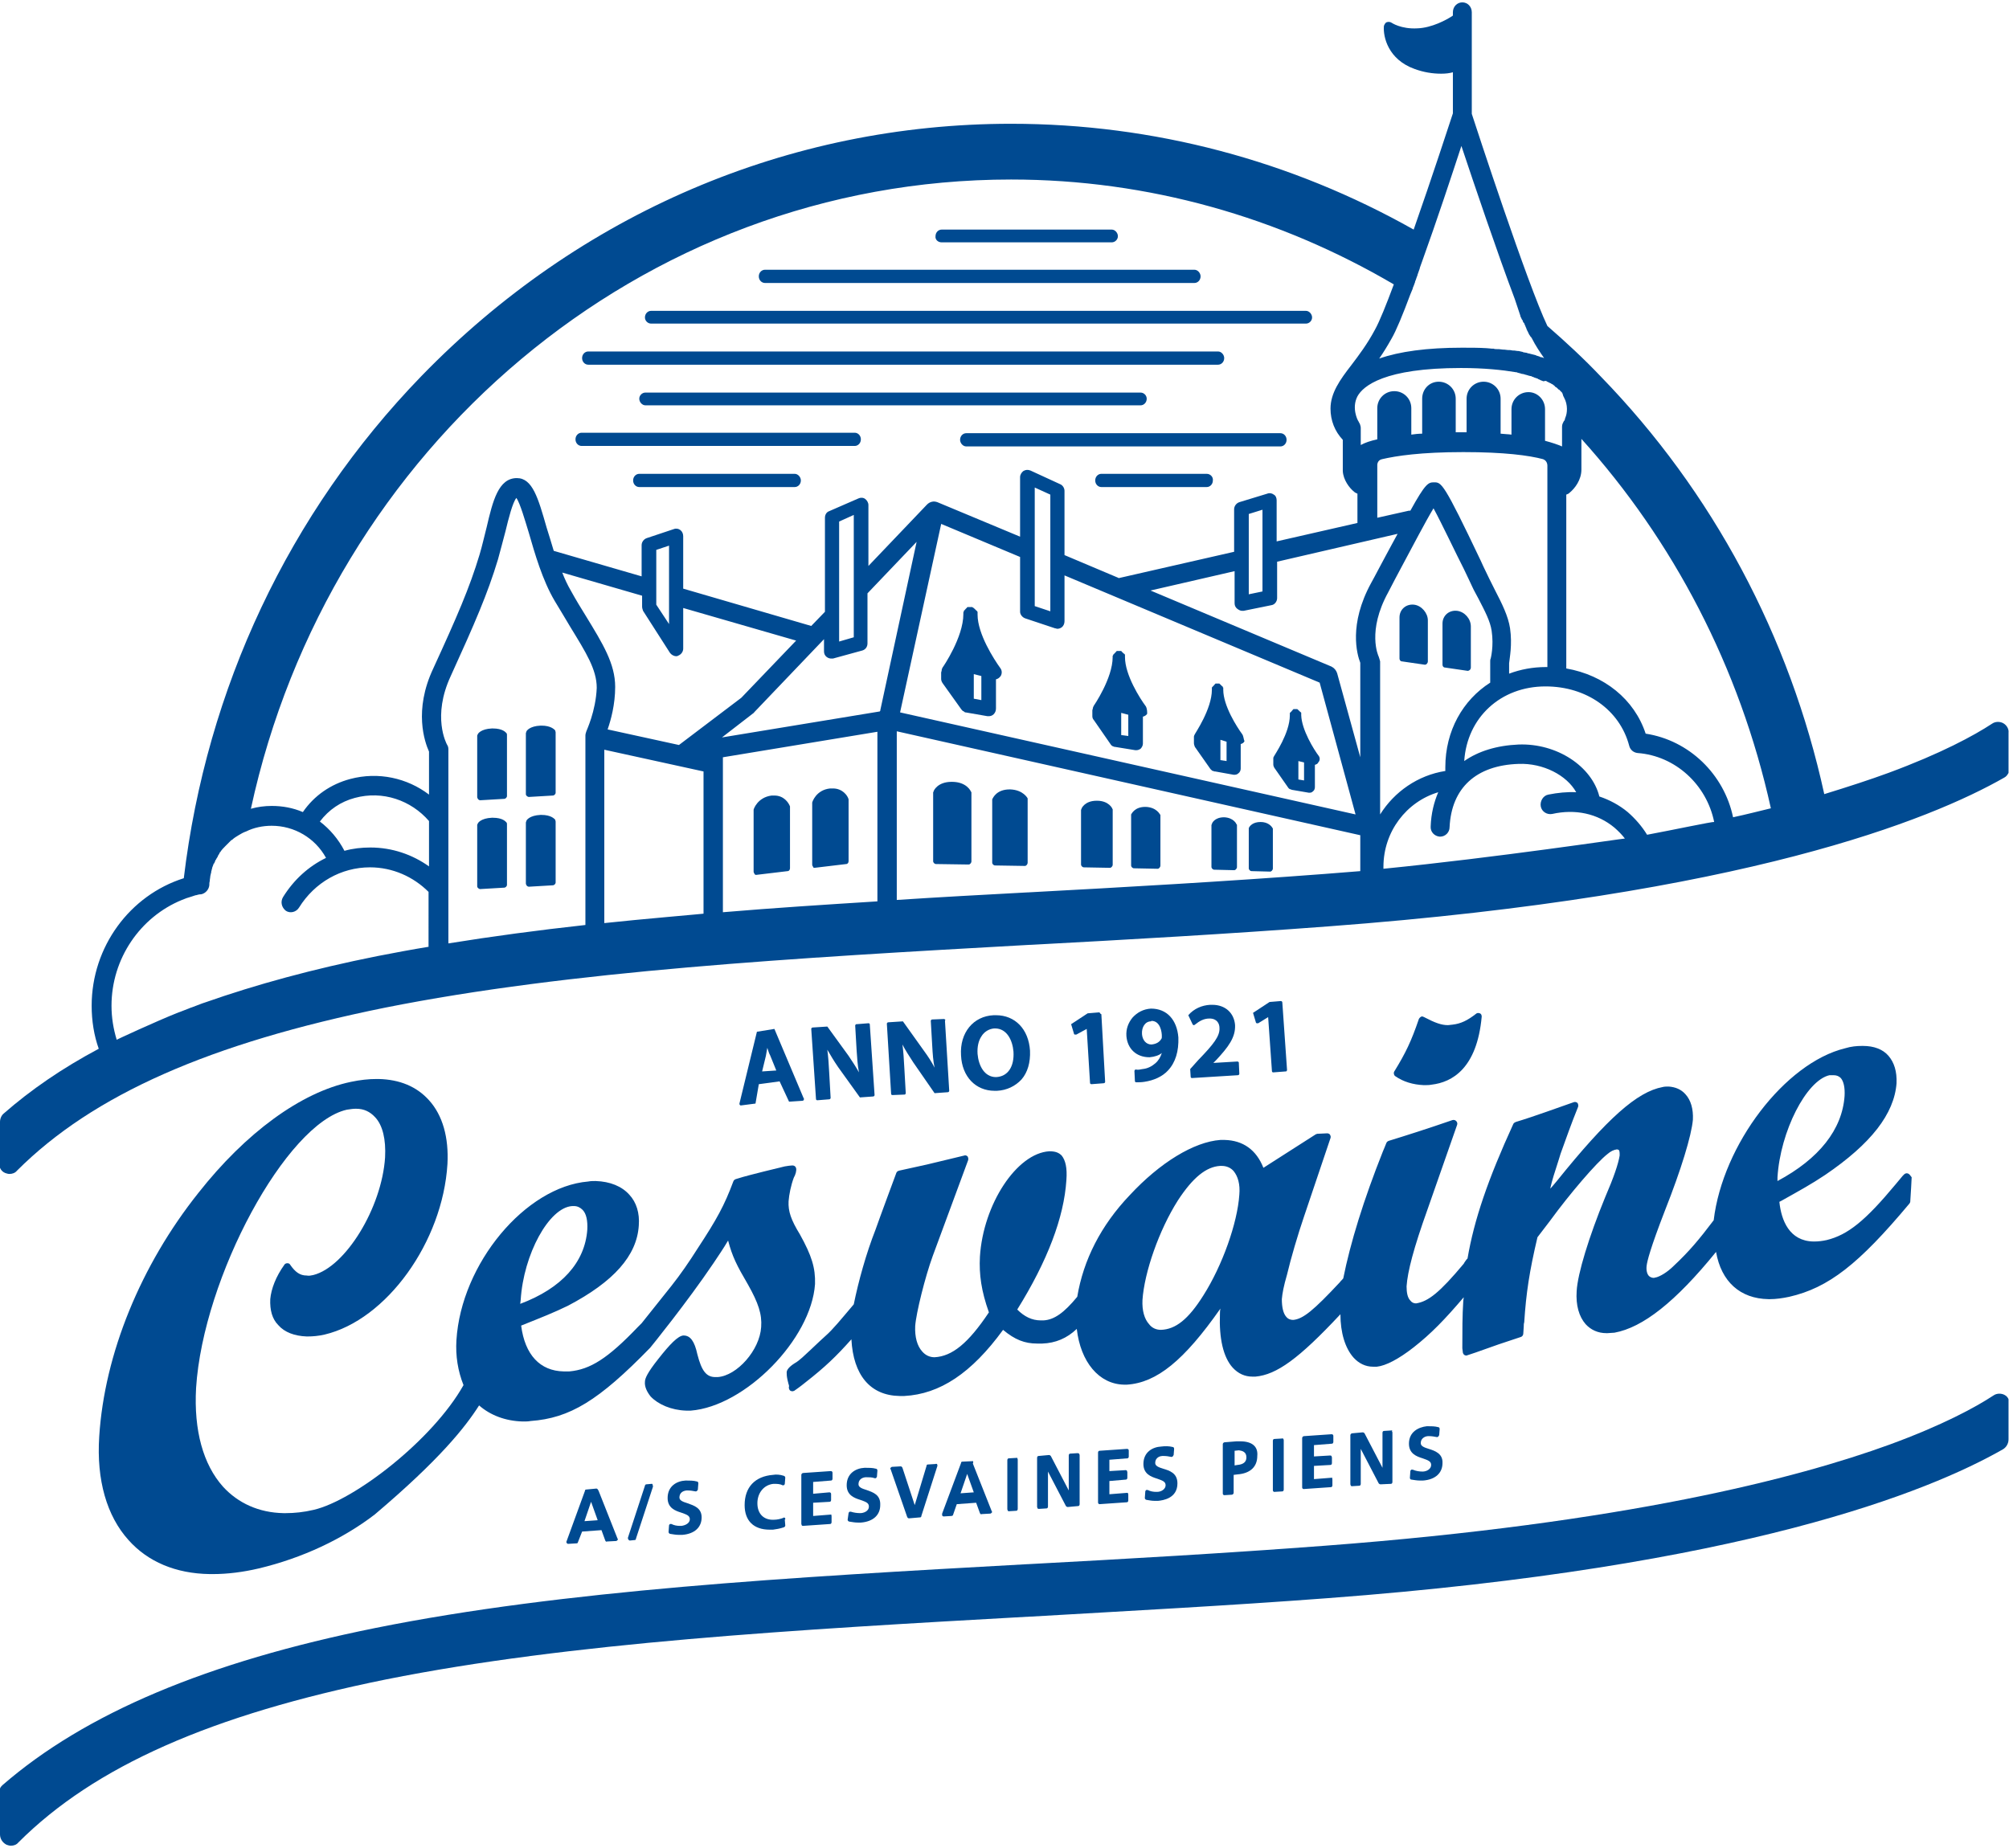 <?xml version="1.0" encoding="utf-8"?>
<!-- Generator: Adobe Illustrator 24.1.0, SVG Export Plug-In . SVG Version: 6.00 Build 0)  -->
<svg version="1.1" id="Layer_1" xmlns="http://www.w3.org/2000/svg" xmlns:xlink="http://www.w3.org/1999/xlink" x="0px" y="0px"
	 viewBox="0 0 425.2 391.2" style="enable-background:new 0 0 425.2 391.2;" xml:space="preserve">
<style type="text/css">
	.st0{fill:#004A91;}
</style>
<g>
	<path class="st0" d="M137.8,68.5h138.6c0.7,0,1.3-0.6,1.3-1.3c0-0.7-0.6-1.4-1.3-1.4H137.8c-0.7,0-1.3,0.6-1.3,1.4
		C136.5,67.9,137.1,68.5,137.8,68.5z"/>
	<path class="st0" d="M242.7,84.4c0-0.7-0.6-1.3-1.3-1.3H136.6c-0.7,0-1.3,0.6-1.3,1.3c0,0.7,0.6,1.4,1.3,1.4h104.8
		C242.1,85.8,242.7,85.2,242.7,84.4z"/>
	<path class="st0" d="M124.5,77.2h133.3c0.7,0,1.3-0.6,1.3-1.4c0-0.7-0.6-1.4-1.3-1.4H124.5c-0.7,0-1.3,0.6-1.3,1.4
		C123.2,76.6,123.8,77.2,124.5,77.2z"/>
	<path class="st0" d="M161.9,59.9h90.9c0.7,0,1.3-0.6,1.3-1.4c0-0.7-0.6-1.4-1.3-1.4h-90.9c-0.7,0-1.3,0.6-1.3,1.4
		C160.6,59.3,161.2,59.9,161.9,59.9z"/>
	<path class="st0" d="M199.3,51.3h36c0.7,0,1.3-0.6,1.3-1.3c0-0.7-0.6-1.4-1.3-1.4h-36c-0.7,0-1.3,0.6-1.3,1.4
		C197.9,50.7,198.5,51.3,199.3,51.3z"/>
	<path class="st0" d="M123.1,94.4h57.8c0.7,0,1.3-0.6,1.3-1.4c0-0.8-0.6-1.4-1.3-1.4h-57.8c-0.7,0-1.3,0.6-1.3,1.4
		C121.8,93.8,122.4,94.4,123.1,94.4z"/>
	<path class="st0" d="M271,91.7h-66.5c-0.7,0-1.3,0.6-1.3,1.4c0,0.7,0.6,1.4,1.3,1.4H271c0.7,0,1.3-0.6,1.3-1.4
		C272.3,92.3,271.7,91.7,271,91.7z"/>
	<path class="st0" d="M168.2,100.3h-32.9c-0.7,0-1.3,0.6-1.3,1.4c0,0.8,0.6,1.4,1.3,1.4h32.9c0.7,0,1.3-0.6,1.3-1.4
		C169.5,101,168.9,100.3,168.2,100.3z"/>
	<path class="st0" d="M255.4,100.3h-22.3c-0.7,0-1.3,0.6-1.3,1.4c0,0.8,0.6,1.4,1.3,1.4h22.3c0.7,0,1.3-0.6,1.3-1.4
		C256.8,101,256.2,100.3,255.4,100.3z"/>
	<path class="st0" d="M299.3,128c-1.7-0.2-3.1,1-3.1,2.7v8.7c0,0.3,0.2,0.6,0.5,0.6l4.8,0.7c0,0,0.1,0,0.1,0c0.2,0,0.3-0.1,0.4-0.2
		c0.1-0.1,0.2-0.3,0.2-0.5v-8.7C302.2,129.8,300.9,128.2,299.3,128z"/>
	<path class="st0" d="M308.4,129.3c-1.7-0.2-3.1,1-3.1,2.7v8.7c0,0.3,0.2,0.6,0.5,0.6l4.8,0.7c0,0,0.1,0,0.1,0
		c0.1,0,0.3-0.1,0.4-0.2c0.1-0.1,0.2-0.3,0.2-0.5v-8.7C311.3,131,310,129.5,308.4,129.3z"/>
	<path class="st0" d="M104.3,173.1h-0.2c-2.3,0.1-3,1.1-3,1.3c-0.1,0.1-0.1,0.2-0.1,0.3v12.9c0,0.2,0.1,0.3,0.2,0.4
		c0.1,0.1,0.3,0.2,0.4,0.2c0,0,0,0,0,0l5.1-0.3c0.3,0,0.6-0.3,0.6-0.6v-12.8c0-0.1,0-0.3-0.1-0.4C107,173.9,106.4,173.1,104.3,173.1
		z"/>
	<path class="st0" d="M114.6,172.5l-0.2,0c-2.3,0.1-3,1.1-3,1.3c0,0.1-0.1,0.2-0.1,0.3V187c0,0.2,0.1,0.3,0.2,0.5
		c0.1,0.1,0.3,0.2,0.4,0.2h0l5.1-0.3c0.3,0,0.6-0.3,0.6-0.6v-12.9c0-0.1-0.1-0.3-0.1-0.4C117.3,173.3,116.6,172.5,114.6,172.5z"/>
	<path class="st0" d="M104.3,154.2l-0.2,0c-2.3,0.1-3,1.1-3,1.3c-0.1,0.1-0.1,0.2-0.1,0.3v12.9c0,0.2,0.1,0.3,0.2,0.5
		c0.1,0.1,0.3,0.2,0.4,0.2c0,0,0,0,0,0l5.1-0.3c0.3,0,0.6-0.3,0.6-0.6v-12.9c0-0.1,0-0.3-0.1-0.4C107,155,106.4,154.2,104.3,154.2z"
		/>
	<path class="st0" d="M114.6,153.6h-0.2c-2.3,0.1-3,1.1-3,1.3c0,0.1-0.1,0.2-0.1,0.3v12.9c0,0.2,0.1,0.3,0.2,0.4
		c0.1,0.1,0.3,0.2,0.4,0.2h0l5.1-0.3c0.3,0,0.6-0.3,0.6-0.6v-12.8c0-0.1-0.1-0.3-0.1-0.4C117.3,154.4,116.6,153.6,114.6,153.6z"/>
	<path class="st0" d="M160,185.2C160.1,185.2,160.1,185.2,160,185.2l6.7-0.8c0.3,0,0.5-0.3,0.5-0.6v-12.9c0-0.1,0-0.1,0-0.2
		c-0.3-0.8-1.3-2.3-3.3-2.3c-0.2,0-0.4,0-0.6,0c-3,0.4-3.8,2.9-3.8,3c0,0.1,0,0.1,0,0.2v12.9c0,0.2,0.1,0.3,0.2,0.5
		C159.7,185.1,159.9,185.2,160,185.2z"/>
	<path class="st0" d="M172.4,183.7C172.4,183.7,172.5,183.7,172.4,183.7l6.7-0.8c0.3,0,0.5-0.3,0.5-0.6v-12.9c0-0.1,0-0.1,0-0.2
		c-0.2-0.8-1.3-2.3-3.3-2.3c-0.2,0-0.4,0-0.6,0c-3,0.3-3.8,2.9-3.8,3c0,0.1,0,0.1,0,0.2v12.9c0,0.2,0.1,0.4,0.2,0.5
		C172.1,183.7,172.3,183.7,172.4,183.7z"/>
	<path class="st0" d="M201.5,165.5h-0.1c-3,0-3.8,1.9-3.8,2c0,0.1-0.1,0.2-0.1,0.2v14.6c0,0.3,0.3,0.6,0.6,0.6l6.9,0.1h0
		c0.2,0,0.3-0.1,0.4-0.2c0.1-0.1,0.2-0.3,0.2-0.4v-14.6c0-0.1,0-0.2-0.1-0.2C205.5,167.5,204.6,165.5,201.5,165.5z"/>
	<path class="st0" d="M213.8,167.1h-0.1c-2.8,0-3.5,1.8-3.6,1.9c0,0.1-0.1,0.2-0.1,0.2v13.4c0,0.3,0.3,0.6,0.6,0.6l6.3,0.1h0
		c0.2,0,0.3-0.1,0.4-0.2c0.1-0.1,0.2-0.3,0.2-0.5v-13.4c0-0.1,0-0.2,0-0.2C217.5,169,216.6,167.2,213.8,167.1z"/>
	<path class="st0" d="M232.2,169.5h-0.1c-2.5,0-3.2,1.6-3.2,1.7c0,0.1-0.1,0.2-0.1,0.2V183c0,0.3,0.3,0.6,0.6,0.6l5.5,0.1
		c0.2,0,0.3-0.1,0.4-0.2c0.1-0.1,0.2-0.3,0.2-0.4v-11.7c0-0.1,0-0.2-0.1-0.2C235.5,171.2,234.7,169.5,232.2,169.5z"/>
	<path class="st0" d="M242.5,170.8h-0.1c-2.3,0-2.9,1.5-3,1.6c0,0.1,0,0.2,0,0.2v10.6c0,0.3,0.3,0.6,0.6,0.6l5,0.1h0
		c0.2,0,0.3-0.1,0.4-0.2c0.1-0.1,0.2-0.3,0.2-0.5v-10.6c0-0.1,0-0.2-0.1-0.2C245.5,172.4,244.8,170.9,242.5,170.8z"/>
	<path class="st0" d="M259.1,173L259.1,173c-2.1,0-2.6,1.3-2.6,1.4c0,0.1-0.1,0.2-0.1,0.2v8.9c0,0.3,0.3,0.6,0.6,0.6l4.2,0.1h0
		c0.2,0,0.3-0.1,0.4-0.2c0.1-0.1,0.2-0.3,0.2-0.4v-8.9c0-0.1,0-0.2-0.1-0.2C261.7,174.4,261.1,173.1,259.1,173z"/>
	<path class="st0" d="M266.8,174L266.8,174c-1.6,0-2.3,0.8-2.5,1.3c0,0.1,0,0.2,0,0.2v8.3c0,0.3,0.3,0.6,0.6,0.6l3.9,0.1h0
		c0.2,0,0.3-0.1,0.4-0.2c0.1-0.1,0.2-0.3,0.2-0.4v-8.3c0-0.1,0-0.2,0-0.2C269.1,174.8,268.3,174,266.8,174z"/>
	<path class="st0" d="M211.7,141.4c-1.3-1.8-4.8-7.2-4.8-11.3v-0.1c0,0,0-0.1,0-0.2c0-0.1,0-0.1,0-0.1c0-0.1,0-0.1,0-0.1
		c0-0.1,0-0.1-0.1-0.2c0,0,0-0.1-0.1-0.1c0,0-0.1-0.1-0.1-0.1c0,0-0.1-0.1-0.1-0.1c0,0-0.1-0.1-0.1-0.1c0,0-0.1-0.1-0.1-0.1
		c0,0-0.1-0.1-0.1-0.1c0,0-0.1,0-0.1-0.1c-0.1,0-0.1-0.1-0.2-0.1c0,0-0.1,0-0.1-0.1c0,0-0.1,0-0.1,0c-0.1,0-0.1,0-0.2,0
		c-0.1,0-0.1,0-0.1,0h0c0,0-0.1,0-0.1,0c-0.1,0-0.1,0-0.2,0c-0.1,0-0.1,0-0.2,0c0,0-0.1,0-0.1,0c0,0-0.1,0-0.1,0.1
		c0,0-0.1,0-0.1,0.1c0,0-0.1,0.1-0.1,0.1c0,0-0.1,0-0.1,0.1c0,0-0.1,0.1-0.1,0.1c0,0-0.1,0.1-0.1,0.1c0,0,0,0.1-0.1,0.1
		c0,0-0.1,0.1-0.1,0.1c0,0,0,0.1,0,0.1c0,0.1,0,0.1-0.1,0.2c0,0,0,0.1,0,0.1c0,0.1,0,0.1,0,0.2v0v0.1c0,4.9-4.3,11.2-4.4,11.3
		c-0.1,0.2-0.2,0.4-0.2,0.7c0,0.1-0.1,0.2-0.1,0.4v1.3c0,0.3,0.1,0.6,0.3,0.9l4,5.6h0v0v0c0.1,0.1,0.2,0.2,0.2,0.2
		c0,0,0,0.1,0.1,0.1c0.1,0,0.1,0.1,0.2,0.1c0,0,0.1,0,0.1,0.1c0.1,0,0.1,0.1,0.2,0.1c0,0,0.1,0,0.1,0l0,0l4.6,0.8c0.1,0,0.2,0,0.3,0
		c0.3,0,0.7-0.1,1-0.4c0.3-0.3,0.5-0.7,0.5-1.2v-6.2c0.4-0.1,0.7-0.3,1-0.7C212.1,142.6,212.1,141.9,211.7,141.4z M207.7,148.2
		l-1.6-0.3v-5.2l1.6,0.4V148.2z"/>
	<path class="st0" d="M242.5,149.5c-1.2-1.6-4.4-6.6-4.4-10.4V139c0,0,0-0.1,0-0.1c0,0,0-0.1,0-0.1c0,0,0-0.1,0-0.1c0,0,0-0.1,0-0.1
		c0,0,0-0.1-0.1-0.1c0-0.1,0-0.1-0.1-0.1c0,0-0.1-0.1-0.1-0.1c0,0-0.1-0.1-0.1-0.1c0,0-0.1,0-0.1-0.1c-0.1,0-0.1-0.1-0.1-0.1
		c0,0-0.1,0-0.1-0.1c0,0-0.1-0.1-0.1-0.1c-0.1,0-0.1,0-0.1,0c0,0-0.1,0-0.1,0c0,0-0.1,0-0.1,0c0,0-0.1,0-0.1,0h0c0,0-0.1,0-0.1,0
		c-0.1,0-0.1,0-0.2,0c-0.1,0-0.1,0-0.1,0c-0.1,0-0.1,0-0.1,0c0,0-0.1,0-0.1,0.1c0,0-0.1,0-0.1,0.1c0,0-0.1,0.1-0.1,0.1
		c0,0-0.1,0.1-0.1,0.1c0,0-0.1,0.1-0.1,0.1c0,0-0.1,0.1-0.1,0.1c0,0,0,0.1-0.1,0.1c0,0-0.1,0.1-0.1,0.1c0,0,0,0.1,0,0.1
		c0,0,0,0.1-0.1,0.1c0,0,0,0.1,0,0.1c0,0,0,0.1,0,0.1v0v0.1c0,4.5-4,10.3-4,10.3c-0.1,0.2-0.2,0.4-0.2,0.6c0,0.1-0.1,0.2-0.1,0.4
		v1.2c0,0.3,0.1,0.6,0.3,0.8l3.6,5.2h0v0c0.1,0.1,0.1,0.2,0.2,0.2c0,0,0,0,0.1,0.1c0.1,0,0.1,0.1,0.2,0.1c0,0,0.1,0,0.1,0
		c0,0,0.1,0.1,0.2,0.1c0,0,0.1,0,0.1,0c0,0,0,0,0,0l4.3,0.7c0.1,0,0.2,0,0.2,0c0.3,0,0.6-0.1,0.9-0.3c0.3-0.3,0.5-0.7,0.5-1.1v-5.7
		c0.4-0.1,0.7-0.3,0.9-0.6C242.8,150.7,242.8,150,242.5,149.5z M238.8,155.8l-1.5-0.2v-4.7l1.5,0.4V155.8z"/>
	<path class="st0" d="M262.9,155.4c-1.1-1.5-4-6-4-9.4v-0.1c0,0,0-0.1,0-0.1c0,0,0-0.1,0-0.1c0,0,0-0.1,0-0.1c0,0,0-0.1-0.1-0.1
		c0,0,0-0.1,0-0.1c0,0,0-0.1-0.1-0.1c0,0-0.1-0.1-0.1-0.1c0,0-0.1-0.1-0.1-0.1c0,0-0.1,0-0.1-0.1s-0.1-0.1-0.1-0.1
		c0,0-0.1,0-0.1-0.1c0,0-0.1,0-0.1-0.1c0,0-0.1,0-0.1,0c0,0-0.1,0-0.1,0c0,0-0.1,0-0.1,0c0,0-0.1,0-0.1,0h0c0,0-0.1,0-0.1,0
		c-0.1,0-0.1,0-0.1,0c0,0-0.1,0-0.1,0c0,0-0.1,0-0.1,0c0,0-0.1,0-0.1,0.1c0,0-0.1,0-0.1,0.1c0,0-0.1,0.1-0.1,0.1c0,0-0.1,0-0.1,0.1
		s0,0.1-0.1,0.1c0,0-0.1,0.1-0.1,0.1c0,0,0,0.1-0.1,0.1c0,0,0,0.1-0.1,0.1c0,0,0,0.1,0,0.1c0,0,0,0.1,0,0.1c0,0,0,0.1,0,0.1
		c0,0,0,0.1,0,0.1v0v0.1c0,4.1-3.6,9.3-3.6,9.4c-0.1,0.2-0.2,0.4-0.2,0.5c0,0.1,0,0.2,0,0.3v1.1c0,0.3,0.1,0.5,0.2,0.8l3.3,4.7h0
		c0,0,0,0,0,0c0.1,0.1,0.1,0.1,0.2,0.2c0,0,0.1,0,0.1,0.1c0.1,0,0.1,0.1,0.2,0.1c0,0,0,0,0.1,0c0,0,0.1,0,0.2,0.1c0,0,0.1,0,0.1,0
		c0,0,0,0,0.1,0l3.9,0.7c0.1,0,0.1,0,0.2,0c0.3,0,0.6-0.1,0.8-0.3c0.3-0.2,0.5-0.6,0.5-1v-5.2c0.3-0.1,0.6-0.2,0.8-0.6
		C263.2,156.5,263.2,155.8,262.9,155.4z M259.6,161.1l-1.3-0.2v-4.3l1.3,0.4V161.1z"/>
	<path class="st0" d="M279.1,160c-1-1.3-3.6-5.5-3.7-8.6v-0.1c0,0,0-0.1,0-0.1c0,0,0-0.1,0-0.1c0,0,0-0.1,0-0.1c0,0,0-0.1,0-0.1
		c0,0,0-0.1-0.1-0.1c0,0,0-0.1-0.1-0.1c0,0,0,0-0.1-0.1c0,0-0.1-0.1-0.1-0.1c0,0,0,0-0.1-0.1c0,0-0.1-0.1-0.1-0.1c0,0-0.1,0-0.1-0.1
		c0,0-0.1,0-0.1-0.1c0,0-0.1,0-0.1,0c0,0-0.1,0-0.1,0c0,0-0.1,0-0.1,0c0,0-0.1,0-0.1,0h0c0,0-0.1,0-0.1,0c0,0-0.1,0-0.1,0
		c0,0-0.1,0-0.1,0c0,0-0.1,0-0.1,0c0,0-0.1,0-0.1,0.1c0,0-0.1,0-0.1,0.1c0,0-0.1,0.1-0.1,0.1c0,0-0.1,0.1-0.1,0.1c0,0,0,0.1-0.1,0.1
		c0,0,0,0.1-0.1,0.1c0,0,0,0.1-0.1,0.1c0,0,0,0.1-0.1,0.1c0,0,0,0.1,0,0.1c0,0,0,0.1,0,0.1c0,0,0,0.1,0,0.1c0,0,0,0.1,0,0.1v0.1
		c0,3.8-3.3,8.5-3.3,8.6c-0.1,0.2-0.2,0.3-0.2,0.5c0,0.1,0,0.2,0,0.3v1c0,0.3,0.1,0.5,0.2,0.7l3,4.3v0h0c0,0,0,0,0,0
		c0.1,0.1,0.1,0.1,0.2,0.2c0,0,0,0,0.1,0c0,0,0.1,0.1,0.1,0.1c0,0,0.1,0,0.1,0c0.1,0,0.1,0,0.2,0.1c0,0,0.1,0,0.1,0l0,0l3.5,0.6
		c0.1,0,0.1,0,0.2,0c0.3,0,0.5-0.1,0.7-0.3c0.3-0.2,0.4-0.6,0.4-0.9v-4.7c0.3-0.1,0.6-0.2,0.7-0.5C279.4,161,279.4,160.4,279.1,160z
		 M276,165.2l-1.2-0.2v-3.9l1.2,0.3V165.2z"/>
	<path class="st0" d="M169.3,261.3c-1.9-3.1-2.5-4.9-2.4-7c0.1-1.4,0.5-3.4,1.1-5c0.4-0.7,0.6-1.5,0.5-2c-0.1-0.4-0.4-0.6-0.8-0.6
		c-0.3,0-1,0.1-1.6,0.2l-4.5,1.1c-1.9,0.5-3.7,0.9-5.9,1.6c-0.2,0.1-0.4,0.2-0.5,0.5c-1.9,5.1-3.5,8-7.5,14.1c-1.9,3-3.7,5.6-5.6,8
		c-1.9,2.4-6.3,7.9-6.3,7.9l-0.8,0.8c-6.4,6.7-10.1,9-14.5,9.4c-0.3,0-0.7,0-1,0h-0.2c-5-0.1-8.2-3.5-9-9.7c4.5-1.8,6.8-2.7,9.9-4.2
		c9.7-5.1,14.6-10.6,15-17c0.2-2.6-0.5-4.9-2-6.5c-1.6-1.8-4.1-2.8-7.1-2.9l-0.2,0c-0.4,0-0.9,0-1.4,0.1
		c-13.3,1.1-26.9,17.4-27.9,33.6c-0.2,3.3,0.3,6.5,1.5,9.5c-6.5,11.6-23.1,24.4-31.7,26.4c-2.1,0.5-4.1,0.7-5.9,0.7h-0.5
		c-5.2-0.1-9.6-2.1-12.8-5.6c-4.2-4.7-6.2-11.9-5.7-20.9c1.5-23.5,19.1-56,31.9-58.9c0.7-0.1,1.3-0.2,1.8-0.2l0.2,0
		c1.6,0,2.9,0.6,4,1.8c1.6,1.7,2.3,4.7,2.1,8.5c-0.7,10.7-8.4,23.2-15.2,24.9c-0.5,0.1-0.9,0.2-1.4,0.1c-1.4,0-2.4-0.7-3.5-2.3
		c-0.1-0.2-0.3-0.3-0.6-0.3c-0.2,0-0.5,0.1-0.6,0.3c-1.8,2.5-2.8,5.1-3,7.3c-0.1,2.3,0.4,4.2,1.7,5.5c1.3,1.5,3.4,2.3,6,2.4h0.2
		c1.1,0,2.3-0.1,3.6-0.4c13.1-3.1,25-19.6,26-36.1c0.3-5.6-1-10.3-3.9-13.5c-2.6-2.9-6.2-4.4-10.7-4.5l-0.4,0
		c-1.7,0-3.5,0.2-5.4,0.6C63.7,231.2,52,239.8,42,252.5c-12.2,15.3-19.9,34.1-21,51.6c-0.6,9.2,1.6,16.8,6.2,21.9
		c4.1,4.6,10,7.1,17.2,7.2h0.7c3,0,6.3-0.4,9.7-1.2c9.2-2.2,17.7-6.2,24.5-11.4c13.7-11.6,19.1-18.4,22.1-23.1
		c2.4,2.1,5.6,3.3,9.2,3.4h0.2c0.5,0,1,0,1.5-0.1c8.3-0.6,14.4-4.3,25.3-15.5c0.1-0.1,7.8-9.6,13.4-17.9c1-1.5,2.1-3.1,3.1-4.8
		c0.9,3.4,1.8,5.2,4.2,9.3c2.2,3.9,3,6.3,2.8,9c-0.3,4.9-5.1,10.3-9.2,10.6l-0.5,0c-1.9,0-2.9-1.3-3.8-4.8c-0.6-2.8-1.5-4-2.9-4h0
		c0,0-0.1,0-0.1,0c-1.1,0.1-2.8,1.8-5.3,5c-2.3,2.9-2.8,4.1-2.8,4.8c-0.1,1,0.4,2.1,1.2,3.1c1.6,1.7,4.4,2.9,7.5,3c0.3,0,0.6,0,1,0
		c11.5-0.9,25.5-15.1,26.3-26.8C172.6,268.4,171.8,265.8,169.3,261.3z M110.1,276l0.1-0.8c0.6-9.7,6-19.6,10.9-19.9l0.4,0h0
		c0.7,0,1.3,0.3,1.8,0.8c0.8,0.8,1.1,2.3,1,4.2C123.8,267.2,118.9,272.7,110.1,276z"/>
	<path class="st0" d="M301.3,229.7h0.3c0.4,0,0.9,0,1.4-0.1c4.3-0.5,9.6-3.4,10.6-14.4c0-0.3-0.1-0.6-0.4-0.7
		c-0.3-0.1-0.6-0.1-0.8,0.1c-1.8,1.4-3.2,2.1-5,2.3c-0.3,0-0.6,0.1-1,0.1h0c-1.3,0-2.7-0.5-4.8-1.6l-0.2-0.1
		c-0.2-0.1-0.4-0.2-0.6-0.1c-0.2,0.1-0.4,0.3-0.5,0.5c-1.6,4.7-2.8,7.2-5.2,11.1c-0.2,0.3-0.1,0.8,0.2,1
		C297,229,299.1,229.6,301.3,229.7z"/>
	<path class="st0" d="M403.8,248.4c-0.3-0.1-0.6,0-0.8,0.2l-0.3,0.3c-0.5,0.6-1,1.2-1.5,1.8c-6.4,7.7-10.1,10.7-14.6,11.8
		c-0.9,0.2-1.8,0.3-2.6,0.3h-0.2c-5.1-0.1-6.8-4.5-7.2-8.4l0.4-0.2c4.1-2.3,6.3-3.5,9.3-5.5c9.7-6.6,14.6-12.9,15.1-19.4
		c0.1-2.5-0.5-4.4-1.7-5.8c-1.2-1.4-3.1-2.1-5.4-2.1h-0.2c-1.1,0-2.3,0.1-3.6,0.5c-12.7,3.1-25.9,20.4-27.8,36.4
		c-3.1,4.1-5.2,6.6-8.4,9.6c-1.5,1.5-3,2.3-3.8,2.5c-0.2,0-0.3,0.1-0.5,0.1c-0.4,0-0.8-0.2-1-0.4c-0.4-0.4-0.6-1.2-0.5-2.1
		c0.1-1,0.8-3.8,3.9-11.8c3.4-8.6,5.6-15.8,5.9-19.2c0.1-2.2-0.4-4.1-1.6-5.4c-0.9-1-2.1-1.5-3.5-1.6l-0.2,0c-0.3,0-0.7,0-1.1,0.1
		c-5.4,1-11.7,6.6-22.4,19.9c-0.3,0.4-0.7,0.8-1.1,1.3c-0.1,0.1-0.2,0.2-0.3,0.3c0.4-1.8,0.9-3.3,1.8-6.1l0.4-1.3
		c1.2-3.3,2.2-6.2,3.7-9.9c0.1-0.3,0-0.6-0.1-0.8c-0.2-0.2-0.5-0.3-0.8-0.2c-3.5,1.2-8,2.9-12.3,4.2c-0.2,0.1-0.4,0.2-0.5,0.4
		c-5.4,11.8-8.3,20.3-9.7,28.5l-0.2,0.2c-0.2,0.3-0.4,0.5-0.6,0.9c-5.1,6.1-7.5,8-10.1,8.4c-0.5,0-0.9-0.2-1.2-0.6
		c-0.6-0.6-0.8-1.7-0.8-3c0.2-3.1,1.5-8.1,4.4-16.2c2.1-6,4.2-12,6.3-18c0.1-0.3,0-0.6-0.2-0.8c-0.2-0.2-0.5-0.3-0.8-0.2
		c-5.2,1.8-9.6,3.2-13.5,4.4c-0.2,0.1-0.4,0.2-0.5,0.5c-0.1,0.3-0.7,1.7-0.7,1.7c-4.1,10.3-6.9,19.4-8.4,26.9
		c-0.3,0.4-0.6,0.6-0.7,0.8c-5.6,6-7.8,7.8-9.9,8c-0.6,0-1.1-0.2-1.5-0.7c-0.6-0.7-0.9-2-0.9-3.7c0.1-1.2,0.4-2.8,1.1-5.2
		c0.8-3.4,2.3-8.5,3.6-12.3l5.6-16.6c0.1-0.3,0-0.5-0.1-0.7c-0.1-0.2-0.4-0.3-0.6-0.3l-2.1,0.1c-0.1,0-0.2,0.1-0.3,0.1l-11.1,7.1
		c-1.5-3.8-4.3-5.8-8.2-5.9c-0.3,0-0.6,0-0.9,0c-5.6,0.4-12.8,4.8-19.2,11.7c-6.1,6.4-9.8,13.7-11.1,21.5c-2.8,3.4-4.9,4.9-7.2,5
		h-0.5c-1.9,0-3.5-0.8-5-2.3c6.4-10.3,9.9-19.5,10.4-27.4c0.2-2.6-0.2-4.2-1-5.2c-0.6-0.6-1.3-0.9-2.6-0.9
		c-6.9,0.4-14,11.2-14.7,22.3c-0.2,3.8,0.3,7.3,1.9,11.8c-4.4,6.6-7.8,9.3-11.5,9.5c-1,0-1.9-0.4-2.6-1.2c-1.1-1.2-1.6-3.1-1.5-5.4
		c0.2-2.8,2.1-10.4,3.7-14.8l7.5-20.3c0.1-0.3,0-0.6-0.1-0.8c-0.2-0.2-0.5-0.3-0.7-0.2l-7.9,1.9l-5.9,1.3c-0.3,0.1-0.5,0.2-0.6,0.5
		c0,0-3.6,9.7-4.4,12c-2,5.1-3.6,10.9-4.6,15.8c-2.8,3.3-4.4,5.3-6,6.7l-1.2,1.1c-0.6,0.6-1.2,1.1-1.8,1.7c-1.4,1.3-2.5,2.4-3.4,2.9
		c-1.3,0.8-1.8,1.5-1.8,2c0,0.4,0,0.8,0.2,1.7l0.2,0.8c0.1,0.2,0.1,0.4,0.1,0.5c-0.1,0.2,0,0.5,0.1,0.7c0.2,0.3,0.6,0.4,1,0.2
		c0.3-0.2,1.3-0.9,2.4-1.8c4.1-3.2,6.5-5.5,9.7-9.1c0.4,7.6,4,11.9,10.2,12h0.4c0.2,0,0.4,0,0.6,0c7.5-0.4,14.2-4.8,20.9-14
		c2.5,2.1,4.6,2.9,7.2,2.9h0.4c0.2,0,0.5,0,0.7,0c2.8-0.1,5.2-1.1,7.3-3.1c0.8,7,4.7,11.7,10,11.8h0.6c6.3-0.4,12.1-5.1,19.8-16.1
		c-0.1,0.5-0.1,0.9-0.1,1.1c-0.2,5.2,0.7,9.2,2.7,11.4c1.2,1.3,2.6,1.9,4.2,1.9l0.2,0c0.1,0,0.2,0,0.4,0c4.5-0.4,9.2-3.8,17.9-13.1
		l0.1-0.1c0,3.9,1,7.2,2.8,9.2c1.1,1.2,2.5,1.9,4.1,1.9l0.2,0c0.2,0,0.4,0,0.6,0c1.9-0.2,4.6-1.6,7.8-4.1c3.7-2.9,6.6-5.9,10.6-10.6
		l-0.1,0.8c-0.2,3.1-0.2,6.3-0.2,10l0.1,0.8c0,0.2,0.1,0.4,0.3,0.6c0.2,0.1,0.4,0.2,0.6,0.1l1.8-0.6c3.3-1.2,6.5-2.3,9.6-3.3
		c0.3-0.1,0.5-0.4,0.5-0.7l0.1-1.5c0-0.3,0-0.6,0.1-0.9c0.4-6.2,1.1-10.8,2.8-18l2.6-3.4c4.3-5.9,9.9-12.4,12.2-14.2
		c0.7-0.6,1.3-0.9,2-1c0.2,0,0.3,0.1,0.4,0.1c0.2,0.2,0.2,0.6,0.2,1.2c-0.3,1.8-1.2,4.5-3.1,8.9c-3.4,8.3-5.8,16.1-6,19.8
		c-0.2,3,0.5,5.4,1.9,7c1.1,1.2,2.6,1.9,4.4,1.9h0.2c0.5,0,1-0.1,1.5-0.1c6-1.1,12.9-6.5,21.5-17.1c1.1,6.3,5.1,9.9,11.1,10h0.3
		c1.3,0,2.7-0.2,4.1-0.5c8.3-1.9,14.7-6.9,25.4-19.7c0.1-0.1,0.2-0.3,0.2-0.4c0.1-1.1,0.3-5.2,0.3-5.2
		C404.3,248.8,404.1,248.5,403.8,248.4z M258.6,246.8c1,0,1.9,0.4,2.5,1.1c0.9,1.1,1.4,2.8,1.2,5c-0.4,6-3.6,15-7.6,21.3
		c-3.2,5.1-5.9,7.2-9,7.3c-1,0-1.9-0.4-2.5-1.2c-1-1.1-1.5-2.9-1.4-5.1c0.4-5.9,3.5-14.8,7.5-21.1c3.2-4.9,6-7.1,8.9-7.3
		L258.6,246.8z M388.1,227.6c0.6,0,1.1,0.2,1.5,0.6c0.6,0.7,0.9,2,0.8,3.8c-0.5,7.1-5.4,13.3-14.2,18l0-0.8
		c0.6-9.7,6.1-20.5,11-21.6C387.6,227.6,387.8,227.6,388.1,227.6L388.1,227.6z M264.9,290.8L264.9,290.8L264.9,290.8z"/>
	<path class="st0" d="M160.2,218.4l-3.7,15.2c0,0.1,0,0.2,0.1,0.3c0.1,0.1,0.1,0.1,0.2,0.1h0l3.1-0.4l0.7-4.1l4.4-0.6l2,4.3l2.9-0.2
		c0.1,0,0.2-0.1,0.2-0.2c0.1-0.1,0.1-0.2,0-0.3l-6.2-14.7L160.2,218.4z M163,223.4l1.3,3.2l-3,0.2l0.8-3.3c0.1-0.5,0.2-1.1,0.3-1.7
		C162.6,222.3,162.7,222.9,163,223.4z"/>
	<path class="st0" d="M183.8,216.6l-2.5,0.2c-0.1,0-0.2,0-0.2,0.1c-0.1,0.1-0.1,0.1-0.1,0.2l0.3,5.2c0.1,1.5,0.2,3.2,0.5,4.7
		c-0.6-1.1-1.4-2.3-2.2-3.5l-4.5-6.2l-3.1,0.2c-0.2,0-0.3,0.2-0.3,0.3l1,14.8c0,0.2,0.1,0.3,0.3,0.3h0l2.5-0.2
		c0.2,0,0.3-0.2,0.3-0.3l-0.3-5.3c-0.1-1.9-0.2-3.4-0.4-4.9c0.7,1.2,1.4,2.4,2.3,3.7l4.6,6.4l2.8-0.2c0.2,0,0.3-0.2,0.3-0.3l-1-14.8
		C184.1,216.8,184.1,216.6,183.8,216.6z"/>
	<path class="st0" d="M200,215.8c-0.1-0.1-0.2-0.1-0.2-0.1l-2.5,0.1c-0.2,0-0.3,0.2-0.3,0.3l0.3,5.2c0.1,1.8,0.2,3.3,0.5,4.7
		c-0.6-1.2-1.4-2.4-2.2-3.5l-4.5-6.3l-3.1,0.2c-0.2,0-0.3,0.2-0.3,0.3l0.9,14.8c0,0.2,0.1,0.3,0.3,0.3h0l2.5-0.1
		c0.1,0,0.2,0,0.2-0.1c0.1-0.1,0.1-0.1,0.1-0.2l-0.3-5.3c-0.1-1.9-0.2-3.5-0.4-5c0.6,1.2,1.4,2.4,2.3,3.8l4.5,6.5l2.8-0.2
		c0.2,0,0.3-0.2,0.3-0.3l-0.9-14.8C200.1,215.9,200.1,215.8,200,215.8z"/>
	<path class="st0" d="M210.8,214.9l-0.5,0c-4.3,0.2-7.2,3.7-6.9,8.5c0.2,4.5,3.1,7.5,7.1,7.5l0.5,0c2.1-0.1,3.9-1,5.2-2.4
		c1.3-1.5,1.9-3.6,1.8-6.1C217.7,217.8,214.8,214.9,210.8,214.9z M210.6,217.7c2.5,0,3.7,2.5,3.9,4.9c0.2,3.2-1.2,5.3-3.7,5.4
		c-2.5,0-3.7-2.5-3.9-4.9c-0.1-1.5,0.2-2.8,0.8-3.7c0.6-1,1.6-1.6,2.7-1.7L210.6,217.7z"/>
	<path class="st0" d="M232.8,214.4c-0.1-0.1-0.2-0.1-0.2-0.1l-2.4,0.2l-3.5,2.3l0.6,2c0,0.1,0.1,0.2,0.2,0.2c0.1,0,0.2,0,0.3,0
		l2.2-1.2l0.7,11.4c0,0.1,0,0.2,0.1,0.2c0.1,0.1,0.1,0.1,0.2,0.1h0l2.6-0.2c0.2,0,0.3-0.2,0.3-0.3l-0.8-14.3
		C232.9,214.6,232.8,214.5,232.8,214.4z"/>
	<path class="st0" d="M243.6,213.5L243.6,213.5c-1.6,0.1-2.9,0.8-3.9,1.9c-0.9,1.1-1.4,2.4-1.3,3.9c0.2,2.6,2,4.5,4.9,4.5h0
		c1.1-0.1,2-0.4,2.6-0.9c-0.3,0.9-0.7,1.6-1.4,2.2c-0.7,0.6-1.6,1.1-2.7,1.2c-0.5,0.1-0.9,0.2-1.4,0.1c-0.1,0-0.2,0-0.2,0.1
		c-0.1,0.1-0.1,0.2-0.1,0.2l0.1,2.1c0,0.2,0.1,0.3,0.3,0.3c0.4,0,1.1,0,1.7-0.1c2-0.3,3.8-1.1,5-2.4c1.6-1.7,2.3-4.1,2.2-7
		C249.1,215.9,247,213.5,243.6,213.5z M243.7,216.1c1.9,0,2.2,2.4,2.2,3.2c0,0.3,0,0.5-0.1,0.6c-0.4,0.7-1.1,1.1-2.1,1.2
		c-1.1,0-1.9-0.9-2-2.2c-0.1-1.5,0.7-2.7,1.9-2.7L243.7,216.1z"/>
	<path class="st0" d="M262.1,224.8c-0.1-0.1-0.1-0.1-0.2-0.1l-5.1,0.3l0.6-0.6c2.6-2.8,4.1-4.8,4-7.4c-0.2-2.6-2.1-4.3-4.8-4.3
		l-0.5,0c-1.7,0.1-3.4,0.8-4.6,2.2l0.9,1.9c0,0.1,0.1,0.1,0.2,0.2c0.1,0,0.2,0,0.3-0.1c1-0.8,1.9-1.3,3.1-1.3c1.6,0,2.1,1.1,2.1,2
		c0.1,1.7-1.2,3.4-4.5,6.8l-1.7,1.9l0.1,1.6c0,0.2,0.1,0.3,0.3,0.3h0l9.7-0.6c0.2,0,0.3-0.2,0.3-0.3l-0.1-2.2
		C262.2,224.9,262.2,224.8,262.1,224.8z"/>
	<path class="st0" d="M271.4,212.2c0-0.2-0.2-0.3-0.3-0.3l-2.4,0.2l-3.5,2.3l0.6,2c0,0.1,0.1,0.2,0.2,0.2c0.1,0,0.2,0,0.3,0l2.1-1.3
		l0.8,11.4c0,0.2,0.1,0.3,0.3,0.3h0l2.6-0.2c0.1,0,0.2,0,0.2-0.1c0.1-0.1,0.1-0.1,0.1-0.2L271.4,212.2z"/>
	<path class="st0" d="M126.2,315.1l-2.1,0.2c-0.2,0-0.3,0.1-0.3,0.3l-3.9,10.7c-0.1,0.1,0,0.2,0.1,0.4c0.1,0.1,0.2,0.1,0.3,0.1h0
		l1.7-0.1c0.2,0,0.3-0.1,0.3-0.2l0.9-2.3l4.1-0.3l0.8,2.2c0.1,0.2,0.2,0.3,0.4,0.2l1.9-0.1c0.1,0,0.2-0.1,0.3-0.2
		c0.1-0.1,0.1-0.2,0-0.3l-4-10.1C126.5,315.2,126.4,315.1,126.2,315.1z M125.1,317.9l1.4,3.9l-2.8,0.2L125.1,317.9z"/>
	<path class="st0" d="M137.9,314.1l-1.1,0.1c-0.1,0-0.3,0.1-0.3,0.3l-3.6,11c0,0.1,0,0.3,0.1,0.4c0.1,0.1,0.2,0.2,0.3,0.2h0l1-0.1
		c0.2,0,0.3-0.1,0.3-0.3l3.6-11c0-0.1,0-0.3-0.1-0.4C138.2,314.1,138,314.1,137.9,314.1z"/>
	<path class="st0" d="M145.5,318.2c-1-0.3-1.7-0.6-1.7-1.2c0-0.9,0.6-1.4,1.5-1.5l0.3,0c0.5,0,1.1,0.1,1.6,0.2c0.1,0,0.2,0,0.3-0.1
		c0.1-0.1,0.2-0.2,0.2-0.3l0.1-1.3c0-0.2-0.1-0.4-0.3-0.4c-0.7-0.2-1.5-0.2-2.4-0.2c-1.9,0.1-3.8,1.2-3.8,3.7c0,2.1,1.6,2.7,2.9,3.1
		c1.1,0.4,1.8,0.6,1.8,1.4c0,0.8-0.9,1.3-1.8,1.4l-0.3,0c-0.6,0-1.2-0.1-1.8-0.4c-0.1,0-0.2,0-0.3,0c-0.1,0.1-0.2,0.2-0.2,0.3
		l-0.1,1.4c0,0.2,0.2,0.4,0.4,0.4c0.7,0.1,1.1,0.2,1.8,0.2c0.2,0,0.4,0,0.7,0c2.6-0.2,4.1-1.6,4.1-3.7
		C148.5,319.2,146.9,318.7,145.5,318.2z"/>
	<path class="st0" d="M166.1,321.3c-0.1-0.1-0.2-0.1-0.3,0c-0.5,0.2-1.3,0.4-2,0.4c-2.1,0.1-3.5-1.2-3.5-3.5c0-2.2,1.4-3.9,3.4-4.1
		c0.7,0,1.4,0,1.9,0.3c0.1,0,0.2,0,0.3,0c0.1-0.1,0.2-0.2,0.2-0.3l0.1-1.3c0-0.2-0.1-0.3-0.3-0.4c-0.9-0.3-1.7-0.3-2.3-0.2
		c-3.8,0.3-6,2.6-6,6.4c0,3.3,1.9,5.2,5.3,5.2c0.2,0,0.5,0,0.7,0c0.7-0.1,1.4-0.2,2.3-0.5c0.2-0.1,0.3-0.2,0.3-0.4l-0.1-1.2
		C166.3,321.5,166.2,321.4,166.1,321.3z"/>
	<path class="st0" d="M175.9,320.6l-3.8,0.3v-2.8l3.5-0.2c0.2,0,0.3-0.2,0.3-0.4v-1.2c0-0.1,0-0.2-0.1-0.3c-0.1-0.1-0.2-0.1-0.3-0.1
		l-3.4,0.3v-2.5l3.8-0.3c0.2,0,0.3-0.2,0.3-0.4v-1.2c0-0.1,0-0.2-0.1-0.3c-0.1-0.1-0.2-0.1-0.3-0.1l-5.8,0.4c-0.2,0-0.4,0.2-0.4,0.4
		v10.4c0,0.1,0.1,0.2,0.1,0.3c0.1,0.1,0.2,0.1,0.2,0.1c0,0,0,0,0,0l5.8-0.4c0.2,0,0.3-0.2,0.3-0.4V321c0-0.1,0-0.2-0.1-0.3
		C176.1,320.7,176,320.6,175.9,320.6z"/>
	<path class="st0" d="M183.4,315.4c-1-0.3-1.7-0.6-1.7-1.2c0-1.3,1.2-1.5,1.6-1.5c0.6,0,1.3,0,1.8,0.2c0.1,0,0.2,0,0.3,0
		c0.1-0.1,0.1-0.2,0.2-0.3l0.1-1.3c0-0.2-0.1-0.4-0.3-0.4c-0.7-0.2-1.5-0.2-2.4-0.2c-1.9,0.1-3.8,1.2-3.8,3.7c0,2.1,1.6,2.7,2.9,3.1
		c1.1,0.4,1.8,0.6,1.8,1.4c0,1.1-1.3,1.4-1.8,1.4c-0.7,0-1.4-0.1-2-0.3c-0.1,0-0.2,0-0.3,0c-0.1,0.1-0.2,0.2-0.2,0.3l-0.2,1.4
		c0,0.2,0.2,0.4,0.4,0.4c0.7,0.1,1.1,0.2,1.8,0.2c0.2,0,0.4,0,0.6,0c2.6-0.2,4.1-1.6,4.1-3.7C186.4,316.4,184.8,315.9,183.4,315.4z"
		/>
	<path class="st0" d="M198,309.9l-1.6,0.1c-0.2,0-0.3,0.1-0.3,0.3l-2.5,8.3l-2.6-7.9c-0.1-0.2-0.2-0.3-0.4-0.3l-1.8,0.1
		c-0.1,0-0.2,0.1-0.3,0.2c-0.1,0.1-0.1,0.2,0,0.3l3.5,10.1c0.1,0.2,0.2,0.3,0.4,0.3h0l2.3-0.2c0.2,0,0.3-0.1,0.3-0.3l3.4-10.6
		c0-0.1,0-0.3-0.1-0.4C198.3,309.9,198.1,309.8,198,309.9z"/>
	<path class="st0" d="M205.8,309.3l-2.1,0.1c-0.2,0-0.3,0.1-0.3,0.3l-4,10.7c0,0.1,0,0.3,0,0.4c0.1,0.1,0.2,0.2,0.3,0.2h0l1.7-0.1
		c0.1,0,0.3-0.1,0.3-0.2l0.8-2.3l4.1-0.3l0.8,2.2c0.1,0.2,0.2,0.3,0.4,0.2l1.8-0.1c0.1,0,0.2-0.1,0.3-0.2c0.1-0.1,0.1-0.2,0-0.3
		l-4-10.1C206.1,309.4,205.9,309.2,205.8,309.3z M206.1,315.9l-2.8,0.2l1.4-4.1L206.1,315.9z"/>
	<path class="st0" d="M215.2,308.6l-1.7,0.1c-0.2,0-0.3,0.2-0.3,0.4v10.4c0,0.1,0.1,0.2,0.1,0.3c0.1,0.1,0.2,0.1,0.2,0.1
		c0,0,0,0,0,0l1.6-0.1c0.2,0,0.3-0.2,0.3-0.4V309c0-0.1,0-0.2-0.1-0.3C215.4,308.6,215.3,308.6,215.2,308.6z"/>
	<path class="st0" d="M228.1,307.6l-1.6,0.1c-0.2,0-0.3,0.2-0.3,0.4v7.4l-3.8-7.3c-0.1-0.1-0.2-0.2-0.4-0.2l-2.2,0.2
		c-0.2,0-0.3,0.2-0.3,0.4V319c0,0.1,0.1,0.2,0.1,0.3c0.1,0.1,0.2,0.1,0.3,0.1h0l1.6-0.1c0.2,0,0.3-0.2,0.3-0.4v-7.4l3.8,7.3
		c0.1,0.1,0.2,0.2,0.4,0.2l2.2-0.2c0.2,0,0.3-0.2,0.3-0.4V308c0-0.1-0.1-0.2-0.1-0.3C228.3,307.7,228.2,307.6,228.1,307.6z"/>
	<path class="st0" d="M238.6,316l-3.8,0.3v-2.8l3.5-0.3c0.2,0,0.3-0.2,0.3-0.4v-1.2c0-0.1-0.1-0.2-0.1-0.3c-0.1-0.1-0.2-0.1-0.3-0.1
		l-3.4,0.2v-2.4l3.8-0.3c0.2,0,0.3-0.2,0.3-0.4v-1.2c0-0.1,0-0.2-0.1-0.3c-0.1-0.1-0.2-0.1-0.3-0.1l-5.8,0.4c-0.2,0-0.3,0.2-0.3,0.4
		V318c0,0.1,0,0.2,0.1,0.3c0.1,0.1,0.2,0.1,0.2,0.1h0l5.8-0.4c0.2,0,0.3-0.2,0.3-0.4v-1.2c0-0.1,0-0.2-0.1-0.3
		C238.8,316.1,238.7,316,238.6,316z"/>
	<path class="st0" d="M246.2,310.9c-1-0.3-1.7-0.6-1.7-1.2c0-1.3,1.2-1.5,1.5-1.5h0.3c0.6,0,1.1,0.1,1.6,0.2c0.1,0,0.2,0,0.3-0.1
		c0.1-0.1,0.1-0.2,0.2-0.3l0.1-1.3c0-0.2-0.1-0.4-0.3-0.4c-0.8-0.2-1.6-0.2-2.4-0.1c-1.9,0.1-3.8,1.2-3.8,3.7c0,2.1,1.6,2.7,2.9,3.1
		c1.1,0.4,1.8,0.6,1.8,1.4c0,0.8-0.9,1.4-1.8,1.4l-0.2,0c-0.6,0-1.2-0.1-1.8-0.4c-0.1,0-0.2,0-0.3,0c-0.1,0.1-0.2,0.2-0.2,0.3
		l-0.1,1.4c0,0.2,0.2,0.4,0.4,0.4c0.6,0.1,1.1,0.2,1.7,0.2c0.2,0,0.5,0,0.7,0c1-0.1,4.1-0.5,4.1-3.7
		C249.2,311.8,247.5,311.3,246.2,310.9z"/>
	<path class="st0" d="M262.5,305.1c-0.3,0-0.5,0-0.8,0l-2.5,0.2c-0.2,0-0.4,0.2-0.4,0.4v10.4c0,0.1,0,0.2,0.1,0.3
		c0.1,0.1,0.2,0.1,0.2,0.1c0,0,0,0,0,0l1.6-0.1c0.2,0,0.4-0.2,0.4-0.4v-3.8l0.8-0.1c2.7-0.2,4.2-1.6,4.2-3.9
		C266.3,306.2,265,305.1,262.5,305.1z M263.8,308.5c0,1-0.7,1.5-1.9,1.6l-0.6,0.1v-3.1l0.9-0.1C262.9,307.1,263.8,307.3,263.8,308.5
		z"/>
	<path class="st0" d="M271.4,304.5l-1.7,0.1c-0.2,0-0.3,0.2-0.3,0.4v10.4c0,0.1,0,0.2,0.1,0.3c0.1,0.1,0.1,0.1,0.2,0.1h0l1.7-0.1
		c0.2,0,0.3-0.2,0.3-0.4v-10.4c0-0.1,0-0.2-0.1-0.3C271.6,304.5,271.4,304.4,271.4,304.5z"/>
	<path class="st0" d="M281.9,312.8l-3.8,0.3v-2.8l3.5-0.2c0.2,0,0.3-0.2,0.3-0.4v-1.2c0-0.1-0.1-0.2-0.1-0.3
		c-0.1-0.1-0.2-0.1-0.3-0.1l-3.4,0.2v-2.4l3.8-0.3c0.2,0,0.3-0.2,0.3-0.4v-1.2c0-0.1,0-0.2-0.1-0.3c-0.1-0.1-0.2-0.1-0.3-0.1
		l-5.8,0.4c-0.2,0-0.4,0.2-0.4,0.4v10.4c0,0.1,0,0.2,0.1,0.3c0.1,0.1,0.2,0.1,0.2,0.1h0l5.8-0.4c0.2,0,0.3-0.2,0.3-0.4v-1.2
		c0-0.1,0-0.2-0.1-0.3C282.1,312.9,282,312.8,281.9,312.8z"/>
	<path class="st0" d="M294.5,302.8l-1.6,0.1c-0.2,0-0.3,0.2-0.3,0.4v7.4l-3.8-7.3c-0.1-0.1-0.2-0.2-0.4-0.2l-2.2,0.2
		c-0.2,0-0.4,0.2-0.4,0.4v10.4c0,0.1,0.1,0.2,0.1,0.3c0.1,0.1,0.2,0.1,0.2,0.1h0l1.6-0.1c0.2,0,0.3-0.2,0.3-0.4v-7.4l3.8,7.3
		c0.1,0.1,0.2,0.2,0.4,0.2l2.2-0.1c0.2,0,0.3-0.2,0.3-0.4v-10.4c0-0.1,0-0.2-0.1-0.3C294.7,302.8,294.6,302.7,294.5,302.8z"/>
	<path class="st0" d="M302.4,306.7c-1-0.3-1.7-0.6-1.7-1.2c0-1.3,1.3-1.5,1.5-1.5l0.3,0c0.5,0,1.1,0.1,1.6,0.2c0.1,0,0.2,0,0.3-0.1
		c0.1-0.1,0.1-0.2,0.2-0.3l0.1-1.3c0-0.2-0.1-0.4-0.3-0.4c-0.7-0.2-1.5-0.2-2.4-0.2c-1.8,0.2-3.8,1.2-3.8,3.7c0,2.1,1.6,2.7,2.9,3.1
		c1.1,0.4,1.8,0.6,1.8,1.4c0,0.9-1,1.4-1.8,1.4c-0.7,0-1.4-0.1-2.1-0.4c-0.1,0-0.2,0-0.3,0c-0.1,0.1-0.2,0.2-0.2,0.3l-0.1,1.4
		c0,0.2,0.1,0.4,0.3,0.4c0.7,0.1,1.2,0.2,1.8,0.2c0.2,0,0.5,0,0.7,0c2.6-0.2,4.1-1.6,4.1-3.7C305.4,307.7,303.7,307.1,302.4,306.7z"
		/>
	<path class="st0" d="M424,153.1c-0.7-0.4-1.7-0.4-2.4,0.1c-3.8,2.5-10.8,6.3-21.9,10.4c-3.8,1.4-8.4,2.9-13.6,4.5
		c-7.3-33.4-23.6-64-47.3-88.4c-3.6-3.8-7.4-7.3-11.3-10.7c-4.2-8.8-15-41.8-16-44.9V2.6c0-1.2-0.9-2.1-2-2.1c-1.1,0-2,0.9-2,2.1
		v0.7c-1.3,0.9-4.5,2.6-7.5,2.7c-3.5,0.2-5.5-1.2-5.5-1.2c-0.3-0.2-0.7-0.2-1-0.1c-0.3,0.1-0.5,0.5-0.6,0.8
		c-0.2,2.3,0.9,7.1,6.5,9.1c1.9,0.7,3.8,1,5.6,1c1,0,1.8-0.1,2.5-0.3v8.7c-0.7,2.1-4.4,13.5-8.3,24.6C273.3,34,244.2,26.2,214,26.2
		c-47.1,0-91.4,19-124.8,53.4c-28.1,29-45.5,66.2-50.3,106.3c-11.4,3.6-19.5,14.5-19.5,27c0,3.2,0.5,6.3,1.5,9.1
		c-7.7,4.1-14.4,8.7-20.1,13.7c-0.5,0.4-0.8,1.1-0.8,1.8v9.7c0.2,0.5,0.6,0.9,1.1,1.1c0.3,0.1,0.6,0.2,0.9,0.2
		c0.6,0,1.2-0.2,1.6-0.7c16.1-16.1,40.9-27,77.9-34.5c39.1-7.8,86.4-10.5,136.5-13.3l0.2,0c20.5-1.1,41.7-2.3,62.9-3.9
		c88.2-6.6,127.5-22.6,143.1-31.5c0.4-0.2,0.7-0.6,0.9-1v-8.5C425.2,154.3,424.7,153.5,424,153.1z M327.3,80.7
		c0.1,0,0.1,0.1,0.2,0.1c0.1,0.1,0.3,0.1,0.4,0.2c0.1,0,0.1,0.1,0.2,0.1c0.1,0,0.2,0.1,0.2,0.1c0,0,0.1,0.1,0.2,0.1
		c0.1,0.1,0.2,0.1,0.3,0.2c0,0,0.1,0.1,0.1,0.1c0.1,0.1,0.2,0.1,0.2,0.2c0,0,0.1,0.1,0.1,0.1c0.1,0,0.1,0.1,0.2,0.1
		c0,0,0.1,0,0.1,0.1c0.1,0.1,0.2,0.1,0.2,0.2c0,0,0.1,0,0.1,0.1c0.1,0,0.1,0.1,0.2,0.1c0,0,0.1,0,0.1,0.1c0.1,0.1,0.1,0.1,0.2,0.2
		c0,0,0,0,0,0c0.1,0.1,0.1,0.1,0.2,0.2c0,0,0,0,0.1,0.1c0,0.1,0.1,0.1,0.1,0.2c0,0,0,0,0,0.1c0.1,0.1,0.1,0.1,0.1,0.2c0,0,0,0,0,0.1
		c0,0.1,0.1,0.1,0.1,0.1c0,0,0,0,0,0.1c0,0.1,0.1,0.1,0.1,0.2c0.9,1.6,0.7,3.4,0.3,4.3c0,0.1-0.1,0.2-0.1,0.3c0,0,0,0,0,0.1
		c0,0.1-0.1,0.1-0.1,0.2c0,0,0,0.1-0.1,0.1c-0.2,0.4-0.4,0.7-0.4,1.2c0,0,0,0.3,0,0.5v3.7c-0.9-0.4-2.1-0.8-3.6-1.2v-6.7
		c0-2-1.6-3.6-3.5-3.6c-2,0-3.6,1.6-3.6,3.6V92c-0.7-0.1-1.5-0.1-2.3-0.2v-7.4c0-2-1.6-3.6-3.6-3.6c-2,0-3.6,1.6-3.6,3.6v7.1
		c-0.3,0-0.7,0-1,0c-0.4,0-0.9,0-1.3,0v-7.1c0-2-1.6-3.6-3.6-3.6c-2,0-3.5,1.6-3.5,3.6v7.4c-0.8,0-1.6,0.1-2.3,0.2v-5.6
		c0-2-1.6-3.6-3.6-3.6c-2,0-3.6,1.6-3.6,3.6V93c-1.4,0.3-2.6,0.7-3.5,1.2v-3.6c0-0.3-0.1-0.6-0.2-0.9c-0.1-0.1-0.3-0.6-0.4-0.7
		c0,0-1.4-2.6-0.1-5.1c1.2-2.2,5.7-6,21.9-6c4.9,0,8.7,0.4,11.7,0.9c0.1,0,0.2,0,0.3,0.1c0.2,0,0.3,0.1,0.4,0.1c0.1,0,0.2,0,0.3,0.1
		c0.2,0,0.4,0.1,0.6,0.1c0.1,0,0.2,0.1,0.3,0.1c0.1,0,0.3,0.1,0.4,0.1c0.1,0,0.2,0.1,0.3,0.1c0.1,0,0.3,0.1,0.4,0.1
		c0.1,0,0.2,0,0.3,0.1c0.2,0.1,0.4,0.1,0.5,0.2c0.1,0,0.2,0.1,0.3,0.1c0.1,0,0.2,0.1,0.3,0.1c0.1,0,0.2,0.1,0.2,0.1
		c0.1,0.1,0.3,0.1,0.4,0.2c0.1,0,0.2,0.1,0.2,0.1c0.1,0,0.2,0.1,0.3,0.1c0.1,0,0.1,0.1,0.2,0.1C327.2,80.6,327.3,80.6,327.3,80.7z
		 M319.6,133c-0.4-2.6-1.7-5.2-3.2-8.1c-0.4-0.8-0.8-1.6-1.2-2.4c-0.4-0.9-1.1-2.2-1.8-3.8c-7.9-16.6-8.3-16.6-9.9-16.6
		c-1.2,0-1.8,0.2-5,6c-0.1,0-0.2,0-0.3,0l-6.7,1.5V98.4c0,0,0-1,1-1.2c3-0.7,8.2-1.5,17.2-1.5c8.7,0,13.9,0.7,16.9,1.5
		c1,0.4,0.9,1.4,0.9,1.6v42.4c-0.1,0-0.2,0-0.3,0c-2.8,0-5.4,0.5-7.8,1.4v-2.2C319.5,139.3,320.1,136.5,319.6,133z M298.5,62.3
		c0.2-0.4,0.3-0.8,0.5-1.2c0,0,0-0.1,0-0.1c0.2-0.4,0.3-0.8,0.5-1.3c0,0,0-0.1,0-0.1c0.2-0.4,0.3-0.9,0.5-1.3c0,0,0,0,0-0.1
		c0.2-0.5,0.3-0.9,0.5-1.4c0,0,0,0,0-0.1c0.2-0.5,0.3-0.9,0.5-1.4c0,0,0,0,0,0c3.1-8.6,6.3-18.3,8.3-24.4
		c2.7,8.1,7.6,22.6,11.3,32.4c0,0.1,0.1,0.2,0.1,0.3c0,0.1,0.1,0.2,0.1,0.3c0,0.1,0.1,0.2,0.1,0.3c0,0.1,0.1,0.2,0.1,0.3
		c0,0.1,0.1,0.2,0.1,0.3c0,0.1,0.1,0.2,0.1,0.3c0,0.1,0.1,0.2,0.1,0.3c0,0.1,0.1,0.2,0.1,0.3c0,0.1,0.1,0.2,0.1,0.3
		c0,0.1,0.1,0.2,0.1,0.3c0,0.1,0.1,0.2,0.1,0.3c0,0.1,0.1,0.2,0.1,0.4c0,0.1,0.1,0.1,0.1,0.2c0.1,0.1,0.1,0.3,0.2,0.4
		c0,0,0,0.1,0.1,0.1c0.1,0.2,0.1,0.4,0.2,0.5c0,0,0,0.1,0.1,0.1c0.1,0.1,0.1,0.2,0.2,0.4c0,0.1,0,0.1,0.1,0.2c0,0.1,0.1,0.2,0.1,0.3
		c0,0.1,0.1,0.1,0.1,0.2c0,0.1,0.1,0.2,0.1,0.3c0,0.1,0.1,0.1,0.1,0.2c0,0.1,0.1,0.2,0.1,0.2c0,0.1,0.1,0.1,0.1,0.2
		c0,0.1,0.1,0.2,0.1,0.2c0,0.1,0,0.1,0.1,0.2c0,0.1,0.1,0.2,0.1,0.2c0,0,0,0.1,0.1,0.1c0,0.1,0.1,0.2,0.1,0.2c0,0,0,0.1,0.1,0.1
		c0.1,0.1,0.1,0.2,0.2,0.3c0.8,1.6,1.7,2.9,2.6,4.2c-0.2-0.1-0.5-0.2-0.7-0.2c-0.1,0-0.1,0-0.2-0.1c-0.2-0.1-0.4-0.1-0.6-0.2
		c-0.1,0-0.2,0-0.2-0.1c-0.3-0.1-0.5-0.1-0.8-0.2c0,0,0,0,0,0c-0.3-0.1-0.5-0.1-0.8-0.2c-0.1,0-0.2,0-0.3-0.1
		c-0.2,0-0.4-0.1-0.6-0.1c-0.1,0-0.2,0-0.3-0.1c-0.3-0.1-0.6-0.1-0.9-0.2c0,0-0.1,0-0.1,0c-0.3,0-0.6-0.1-0.8-0.1
		c-0.1,0-0.2,0-0.3,0c-0.2,0-0.4-0.1-0.7-0.1c-0.1,0-0.2,0-0.3,0c-0.3,0-0.6-0.1-1-0.1c0,0-0.1,0-0.1,0c-0.3,0-0.6-0.1-0.9-0.1
		c-0.1,0-0.2,0-0.4,0c-0.2,0-0.5,0-0.7-0.1c-0.1,0-0.2,0-0.4,0c-0.3,0-0.7-0.1-1.1-0.1c-1.6-0.1-3.4-0.1-5.2-0.1
		c-7.4,0-13.2,0.8-17.5,2.3c0.9-1.3,1.7-2.6,2.6-4.2C295.5,70,296.9,66.6,298.5,62.3C298.5,62.4,298.5,62.3,298.5,62.3z M90.8,200.4
		c-3.7,0.6-7.4,1.3-11,2c-13.5,2.7-25.6,6-36.4,9.8c-0.2,0.1-0.4,0.1-0.6,0.2c-0.7,0.3-1.4,0.5-2.1,0.8c-0.3,0.1-0.6,0.2-0.8,0.3
		c-0.6,0.2-1.2,0.5-1.8,0.7c-0.1,0-0.2,0.1-0.3,0.1v0c-4.8,1.9-13.2,5.8-13.1,5.8c-0.7-2.3-1.1-4.7-1.1-7.2c0-10,6.1-18.8,14.9-22.4
		c0.7-0.3,1.3-0.5,2-0.7c0,0,0,0,0,0c0.3-0.1,0.6-0.2,0.9-0.3c0,0,0.1,0,0.1,0c0.3-0.1,0.7-0.2,1.1-0.2c0.9-0.2,1.6-1,1.7-1.9
		c0-0.3,0-0.6,0.1-0.9c0-0.1,0-0.1,0-0.2c0-0.2,0.1-0.5,0.1-0.7c0,0,0-0.1,0-0.1c0.1-0.3,0.1-0.6,0.2-0.8c0-0.1,0-0.1,0-0.2
		c0.1-0.2,0.1-0.5,0.2-0.7c0,0,0-0.1,0-0.1c0.1-0.3,0.2-0.5,0.3-0.8c0-0.1,0-0.1,0.1-0.1c0.1-0.2,0.2-0.4,0.3-0.7c0,0,0-0.1,0.1-0.1
		c0.1-0.3,0.3-0.5,0.4-0.7c0,0,0,0,0-0.1c0.1-0.2,0.3-0.4,0.4-0.7c0,0,0-0.1,0.1-0.1c0.3-0.5,0.7-0.9,1.1-1.3c0,0,0,0,0.1-0.1
		c0.4-0.4,0.8-0.8,1.2-1.2c0,0,0,0,0.1,0c0.4-0.4,0.9-0.7,1.4-1c0,0,0,0,0,0c0.5-0.3,1-0.6,1.6-0.8c1.6-0.8,3.5-1.2,5.4-1.2
		c4.8,0,9.2,2.6,11.5,6.8c-3.7,1.8-6.8,4.6-9.1,8.3c-0.6,1-0.3,2.2,0.6,2.9c0.9,0.6,2.2,0.3,2.8-0.7c3.3-5.3,8.9-8.5,15-8.5
		c4.8,0,9.2,2,12.4,5.2V200.4z M90.8,183.4c-3.5-2.5-7.8-4-12.4-4c-1.9,0-3.7,0.2-5.5,0.7c-1.3-2.5-3.1-4.6-5.2-6.2
		c1.9-2.5,4.4-4.2,7.4-5c5.9-1.6,11.9,0.5,15.7,4.9V183.4z M90.8,159.1v9.1c-4.6-3.5-10.7-4.9-16.7-3.3c-4.1,1.1-7.6,3.5-10,7
		c-2.1-0.9-4.3-1.3-6.6-1.3c-1.5,0-3,0.2-4.4,0.6C69.6,95,135.5,38,214,38c29.1,0,56.8,8,81,22.2c-1.6,4.3-3,7.8-4,9.6
		c-1.6,3-3.4,5.4-5,7.5c-2.4,3.1-4.4,5.9-4.4,9.2c0,2.5,0.9,4.8,2.6,6.6v6.5c0,0,0,0.1,0,0.1c0.1,1.9,1.4,3.6,2.4,4.4
		c0.2,0.2,0.5,0.3,0.7,0.4v6.2l-17.1,3.9v-8.7c0-0.5-0.2-1-0.6-1.2c-0.4-0.3-0.9-0.4-1.4-0.2l-5.9,1.8c-0.6,0.2-1.1,0.8-1.1,1.5v9
		l-24.1,5.5c-0.1,0-0.2,0-0.2,0.1l-11.6-4.9v-13.6c0-0.6-0.4-1.2-0.9-1.4l-6.3-2.9c-0.5-0.2-1-0.2-1.5,0.1c-0.4,0.3-0.7,0.8-0.7,1.3
		v12.6l-17.5-7.3c-0.8-0.3-1.6-0.1-2.2,0.5l-12.4,13v-12.9c0-0.5-0.3-1-0.7-1.3c-0.4-0.3-1-0.3-1.4-0.1l-6.2,2.7
		c-0.6,0.2-0.9,0.8-0.9,1.4v19.9l-2.9,3l-27.1-7.9v-11.1c0-0.5-0.2-1-0.6-1.3c-0.4-0.3-0.9-0.4-1.4-0.2l-5.7,1.9
		c-0.6,0.2-1.1,0.8-1.1,1.5v6.6l-18.6-5.4c-0.5-1.7-1-3.3-1.5-4.9c-1.8-6.3-3-10.5-6.3-10.5c-3.9,0-5.1,4.8-6.4,10.4
		c-0.5,1.9-0.9,3.8-1.5,5.8c-2.1,7-4.8,13.2-9.8,24.1C87.5,150.4,89.9,157.1,90.8,159.1z M267.2,107.9v7.3v4.3v5.7l-2.9,0.6v-17
		L267.2,107.9z M217,130.9l6.3,2.1c0.2,0,0.3,0.1,0.5,0.1c0.3,0,0.6-0.1,0.9-0.3c0.4-0.3,0.6-0.8,0.6-1.3v-9.7l54,22.7l7.6,27.9
		l-96.4-21.6l8.7-39.9l16.7,7v11.6C215.9,130.1,216.4,130.7,217,130.9z M219,128.3v-25.1l3.3,1.5V116v4.5v8.9L219,128.3z M180.7,109
		v13.7v6v6.2l-3.1,0.9v-25.4L180.7,109z M124,130.4c-1-1.6-2.1-3.4-3.2-5.4c-0.7-1.2-1.3-2.5-1.8-3.8l16.9,4.9v2.3
		c0,0.3,0.1,0.6,0.2,0.9l5.7,8.9c0.3,0.4,0.8,0.7,1.3,0.7c0.2,0,0.3,0,0.4-0.1c0.6-0.2,1.1-0.8,1.1-1.5v-8.6l23.9,6.9l-11.6,12.1
		l-13.2,10c0,0,0,0,0,0l-15.1-3.3c0.7-2,1.6-5.3,1.6-9C130.2,140.5,127.6,136.3,124,130.4z M138.9,128v-11.6l2.7-0.9v8v4.3v4.3
		L138.9,128z M124.1,154.8c-0.1,0.3-0.2,0.6-0.2,0.9v40.1c-10,1.1-19.7,2.4-29,3.9v-41.1c0-0.4-0.1-0.7-0.3-1
		c-0.1-0.2-3.2-5.9,0.8-14.5c5.1-11.2,7.8-17.4,10-24.7c0.6-2.1,1.1-4.2,1.6-6c0.6-2.5,1.5-6.1,2.3-7c0.8,1.2,1.8,4.7,2.6,7.3
		c1.3,4.5,2.9,10.1,5.5,14.5c1.2,2,2.3,3.8,3.3,5.5c3.3,5.4,5.6,9,5.6,12.9C126.1,150.6,124.1,154.7,124.1,154.8z M148.9,193.4
		c0.5,0-13.7,1.2-21,2v-36.7l21,4.6V193.4z M185.7,190.8c-11.1,0.7-22.1,1.4-32.7,2.3v-32.8l32.7-5.4V190.8z M186.2,150.6l-33.4,5.5
		l6.6-5.1c0.1-0.1,0.2-0.1,0.2-0.2l14.8-15.5v2.6c0,0.5,0.2,0.9,0.6,1.2c0.3,0.2,0.6,0.3,0.9,0.3c0.1,0,0.3,0,0.4,0l6.2-1.7
		c0.7-0.2,1.1-0.8,1.1-1.5v-10.6l10.4-10.9l-7.7,35.7C186.4,150.3,186.3,150.5,186.2,150.6z M287.9,184.4c-2.6,0.2-5.1,0.4-7.6,0.6
		c-21.1,1.6-42.2,2.8-62.7,3.9l-0.1,0c-9.3,0.5-18.6,1-27.7,1.6v-35.7l98.1,22V184.4z M287.9,140.3v20l-4.9-17.8
		c-0.2-0.6-0.6-1.1-1.2-1.4L243.5,125l17.8-4.1v6.8c0,0.5,0.2,0.9,0.6,1.2c0.3,0.2,0.6,0.4,1,0.4c0.1,0,0.2,0,0.3,0l5.9-1.2
		c0.7-0.1,1.2-0.8,1.2-1.5v-7.7l25.5-5.9c-0.8,1.4-1.6,3-2.6,4.8c-1.1,2-2.1,4-3,5.6C285.4,132.2,287.2,138.5,287.9,140.3z
		 M291.8,139c-0.1-0.2-2.5-5.4,2-13.6c0.9-1.7,1.9-3.7,3-5.7c2.1-3.9,4.9-9.3,6.6-12.1c1.8,3.3,4.8,9.7,6.4,12.8
		c0.8,1.6,1.4,3,1.8,3.8c0.4,0.9,0.9,1.7,1.3,2.5c1.4,2.7,2.5,4.8,2.8,6.8c0.5,3.3-0.2,5.9-0.2,5.9c-0.1,0.2-0.1,0.4-0.1,0.6v4.5
		c-5.8,3.7-9.5,10.2-9.5,17.9c0,0.3,0,0.5,0,0.8c-5.8,0.9-10.8,4.4-13.8,9.2v-32.4C292,139.6,291.9,139.3,291.8,139z M292.8,183.9
		c0-0.1,0-0.3,0-0.4c0-7.5,4.9-13.8,11.6-15.8c-0.9,2.1-1.5,4.5-1.6,7.2c-0.1,1.2,0.8,2.1,1.9,2.2c0,0,0.1,0,0.1,0c1.1,0,2-0.9,2-2
		c0.4-8.3,5.6-13.1,14.6-13.4c5.2-0.2,10.2,2.4,12.2,6c-1.9-0.1-3.9,0.1-5.9,0.5c-1.1,0.2-1.8,1.4-1.6,2.5c0.2,1.1,1.3,1.8,2.4,1.6
		c4.9-1.1,9.6-0.1,13.2,2.9c0.8,0.7,1.6,1.5,2.2,2.3C343.4,177.5,316.9,181.5,292.8,183.9z M348.6,176.7c-1.1-1.8-2.5-3.4-4.1-4.8
		c-1.8-1.5-3.9-2.6-6-3.3c-1.6-6.4-9-11.3-17.1-11c-4.6,0.2-8.5,1.4-11.5,3.5c0.6-9.2,7.7-15.8,17.2-15.8c8.7,0,15.7,5,17.7,12.5
		c0.2,0.9,0.9,1.5,1.8,1.6c8,0.6,14.6,6.7,16.2,14.6C362.4,173.9,354,175.7,348.6,176.7z M366.8,173c-1.9-9.1-9.3-16.3-18.5-17.7
		c-2.4-7.3-8.8-12.4-16.8-13.8v-36.8c0.3-0.1,0.5-0.2,0.7-0.4c1.1-0.9,2.5-2.7,2.5-4.9c0-0.1,0-0.2,0-0.3v-6.2c0,0,0,0,0,0
		c19.4,21.5,33.5,48.3,40.1,78.2C372.3,171.7,369.6,172.4,366.8,173z"/>
	<path class="st0" d="M424.3,295.3c-0.7-0.4-1.7-0.4-2.4,0.1c-3.8,2.5-10.8,6.3-22,10.4c-19.5,7.1-56,16.6-119.5,21.4
		c-21.1,1.6-42.3,2.8-62.8,3.9l-0.1,0c-50.5,2.8-98.2,5.5-138,13.5c-35.7,7.2-61.5,18.1-79,33.3c-0.2,0.2-0.4,0.4-0.5,0.7v9.7
		c0,1,0.6,1.8,1.4,2.2c0.3,0.1,0.6,0.2,0.9,0.2c0.6,0,1.2-0.2,1.6-0.7c16.1-16.1,40.8-27,77.8-34.5c39-7.8,86.3-10.5,136.3-13.3
		l0.2,0c20.5-1.2,41.6-2.3,62.8-3.9c88.1-6.6,127.3-22.6,142.9-31.5c0.7-0.4,1.2-1.2,1.2-2.1v-8.5
		C425,295.9,424.7,295.5,424.3,295.3z"/>
</g>
</svg>
